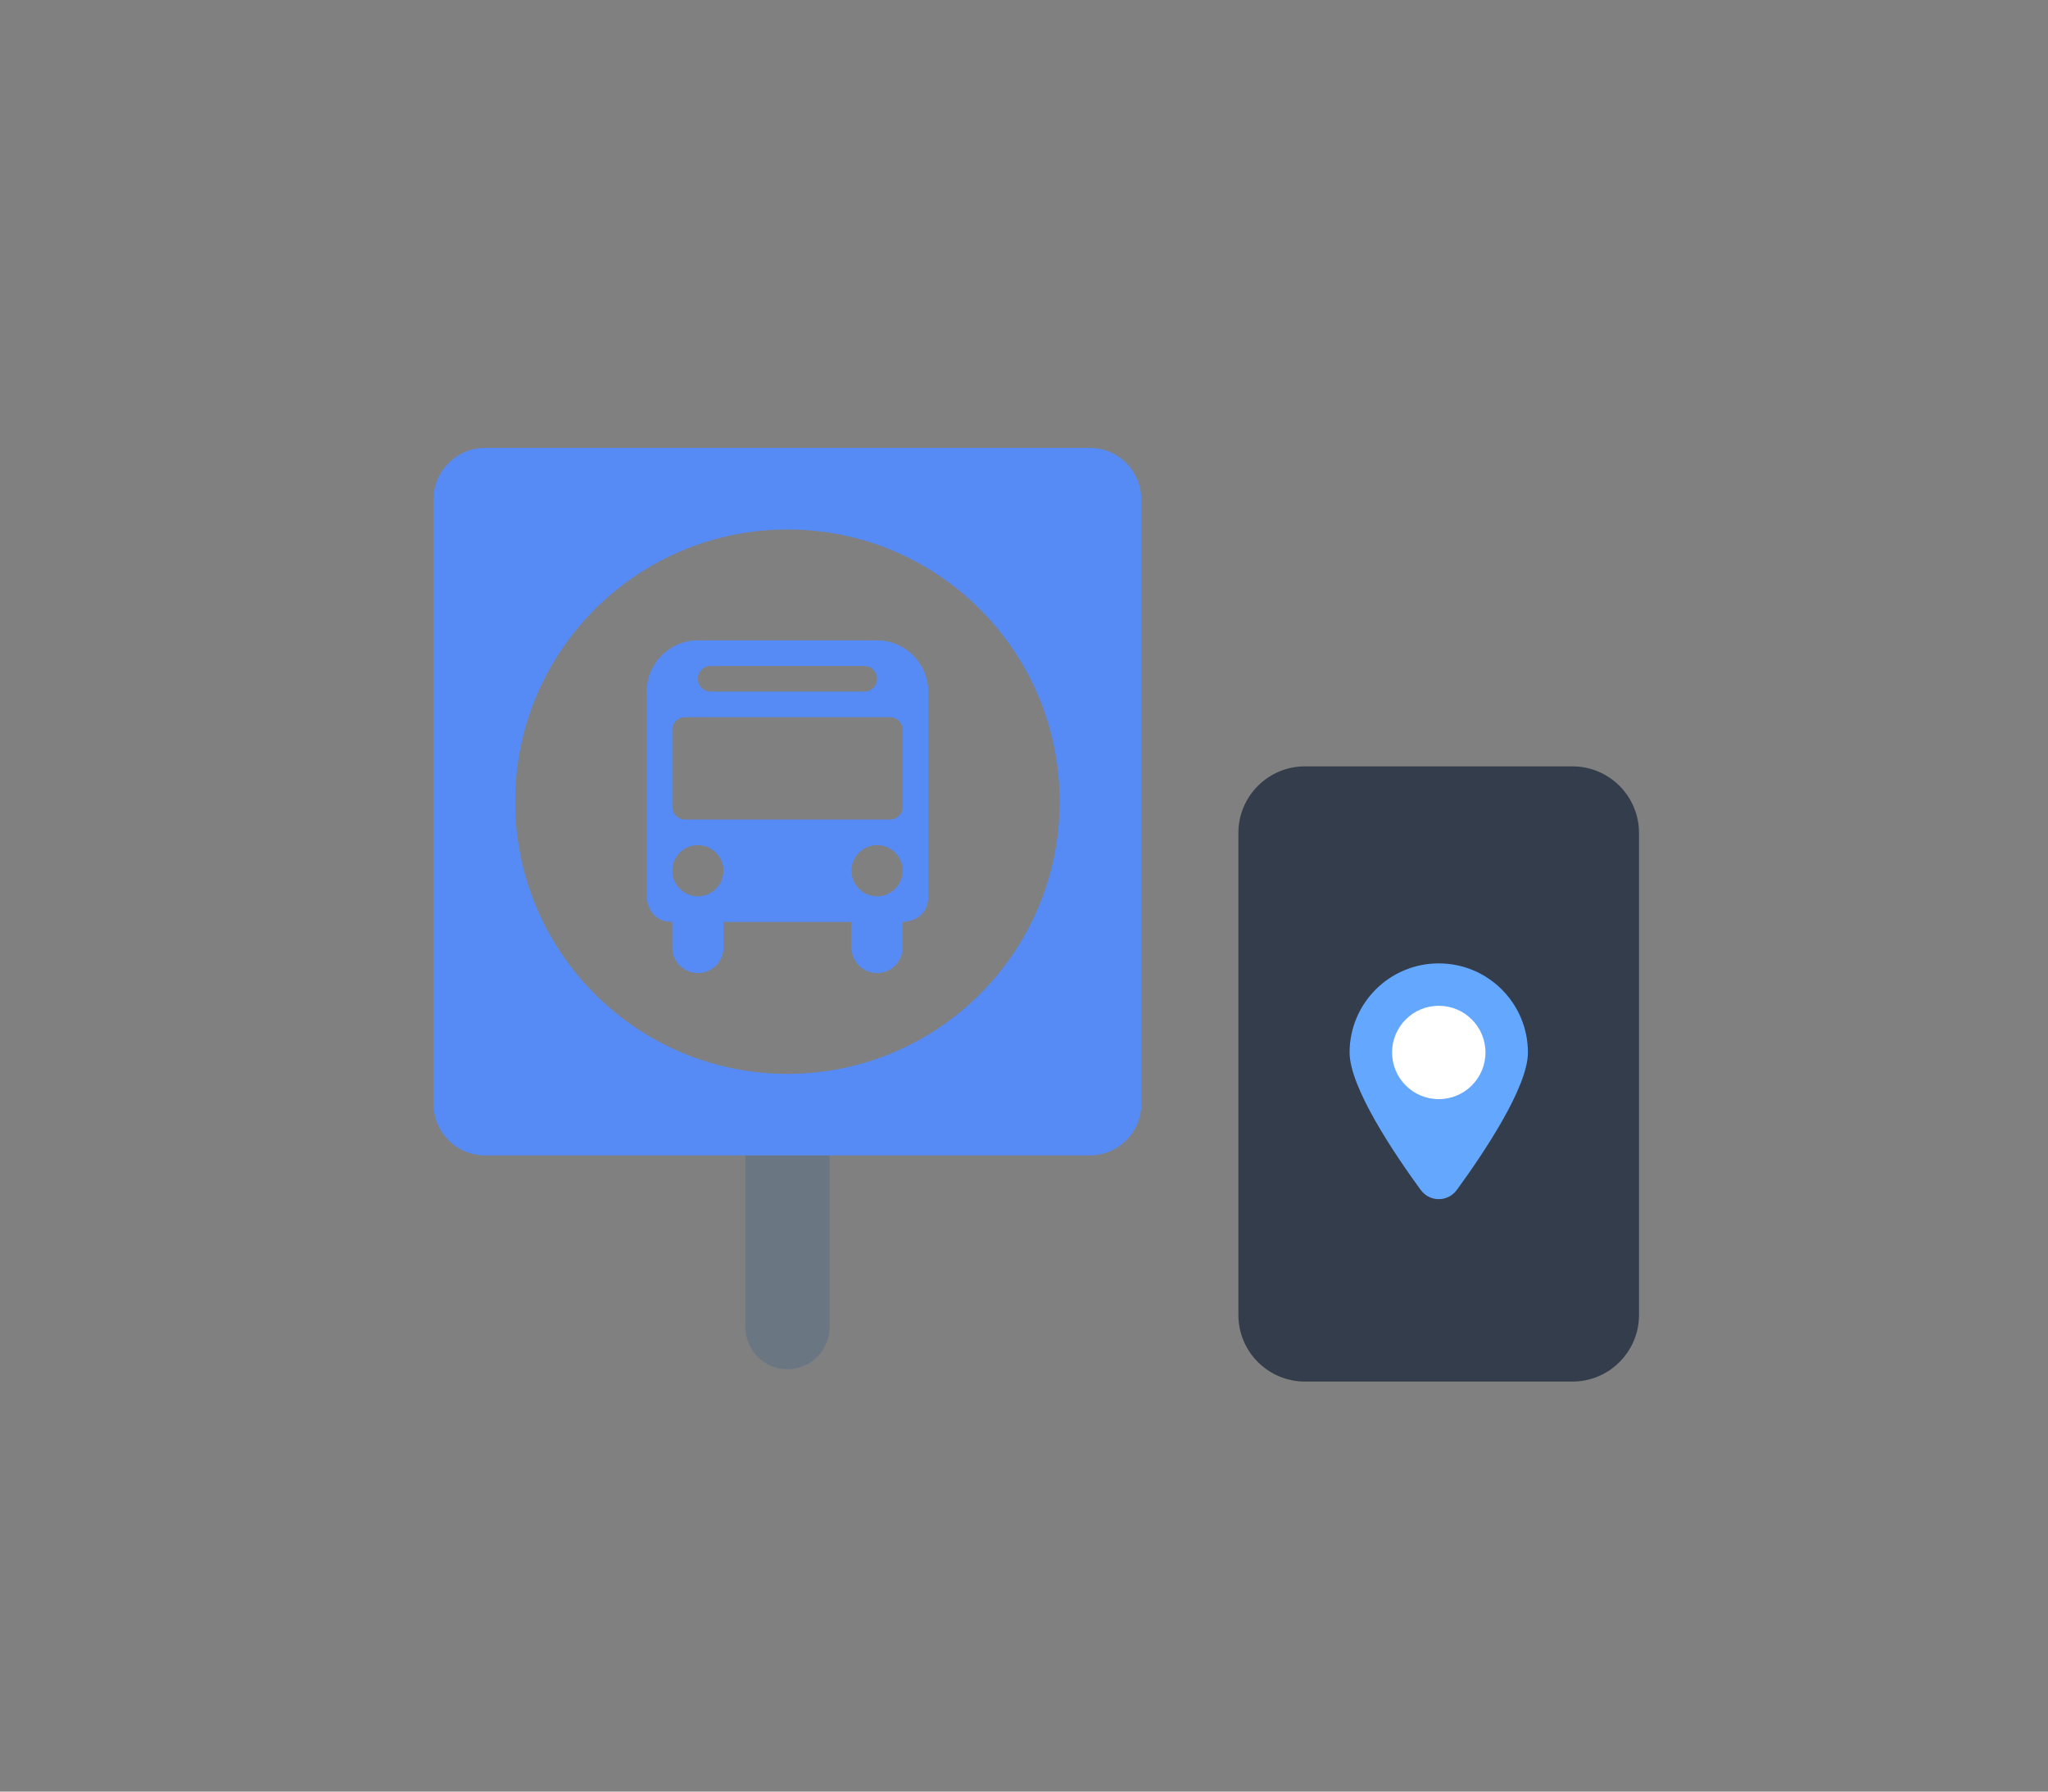 <svg width="120" height="105" viewBox="0 0 120 105" fill="none" xmlns="http://www.w3.org/2000/svg">
<rect x="0" y="0" width="120" height="105" fill="#808080" stroke="none"/>
<path d="M48.606 67.715H43.676V77.782C43.676 79.144 44.779 80.247 46.141 80.247C47.502 80.247 48.606 79.144 48.606 77.782V67.715Z" fill="#6B7683"/>
<path d="M63.857 26.25H28.421C26.756 26.25 25.404 27.6 25.404 29.265V64.701C25.404 66.368 26.754 67.716 28.421 67.716H63.857C65.522 67.716 66.873 66.366 66.873 64.701V29.265C66.873 27.6 65.523 26.25 63.857 26.25ZM46.139 62.937C37.328 62.937 30.186 55.795 30.186 46.984C30.186 38.173 37.328 31.032 46.139 31.032C54.95 31.032 62.091 38.173 62.091 46.984C62.091 55.795 54.95 62.937 46.139 62.937Z" fill="#568BF5"/>
<path d="M37.891 40.531C37.891 38.881 39.241 37.531 40.891 37.531H51.391C53.041 37.531 54.391 38.881 54.391 40.531V52.531C54.391 54.031 52.891 54.031 52.891 54.031V55.531C52.891 56.356 52.216 57.031 51.391 57.031C50.566 57.031 49.891 56.356 49.891 55.531V54.031H42.391V55.531C42.391 56.356 41.716 57.031 40.891 57.031C40.066 57.031 39.391 56.356 39.391 55.531V54.031C37.891 54.031 37.891 52.531 37.891 52.531V40.531ZM40.141 42.031C39.721 42.031 39.391 42.361 39.391 42.781V47.281C39.391 47.701 39.721 48.031 40.141 48.031H52.141C52.561 48.031 52.891 47.701 52.891 47.281V42.781C52.891 42.361 52.561 42.031 52.141 42.031H40.141ZM40.891 49.531C40.066 49.531 39.391 50.206 39.391 51.031C39.391 51.856 40.066 52.531 40.891 52.531C41.716 52.531 42.391 51.856 42.391 51.031C42.391 50.206 41.716 49.531 40.891 49.531ZM51.391 49.531C50.566 49.531 49.891 50.206 49.891 51.031C49.891 51.856 50.566 52.531 51.391 52.531C52.216 52.531 52.891 51.856 52.891 51.031C52.891 50.206 52.216 49.531 51.391 49.531ZM40.891 39.781C40.891 40.201 41.221 40.531 41.641 40.531H50.641C51.061 40.531 51.391 40.201 51.391 39.781C51.391 39.361 51.061 39.031 50.641 39.031H41.641C41.221 39.031 40.891 39.361 40.891 39.781Z" fill="#568BF5"/>
<g clip-path="url(#clip0_1560_15174)">
<path d="M92.131 44.914H76.466C74.31 44.914 72.562 46.662 72.562 48.817V77.067C72.562 79.223 74.31 80.97 76.466 80.97H92.131C94.287 80.97 96.035 79.223 96.035 77.067V48.817C96.035 46.662 94.287 44.914 92.131 44.914Z" fill="#333D4B"/>
<path d="M89.527 61.685C89.527 63.734 86.892 67.641 85.365 69.733C84.832 70.462 83.772 70.462 83.24 69.733C81.713 67.641 79.078 63.734 79.078 61.685C79.078 58.8 81.417 56.461 84.302 56.461C87.188 56.461 89.527 58.8 89.527 61.685Z" fill="#64A7FF"/>
<circle cx="84.303" cy="61.682" r="2.736" fill="white"/>
</g>
<defs>
<clipPath id="clip0_1560_15174">
<rect width="39.12" height="39.12" fill="white" transform="translate(64.742 43.383)"/>
</clipPath>
</defs>
</svg>
